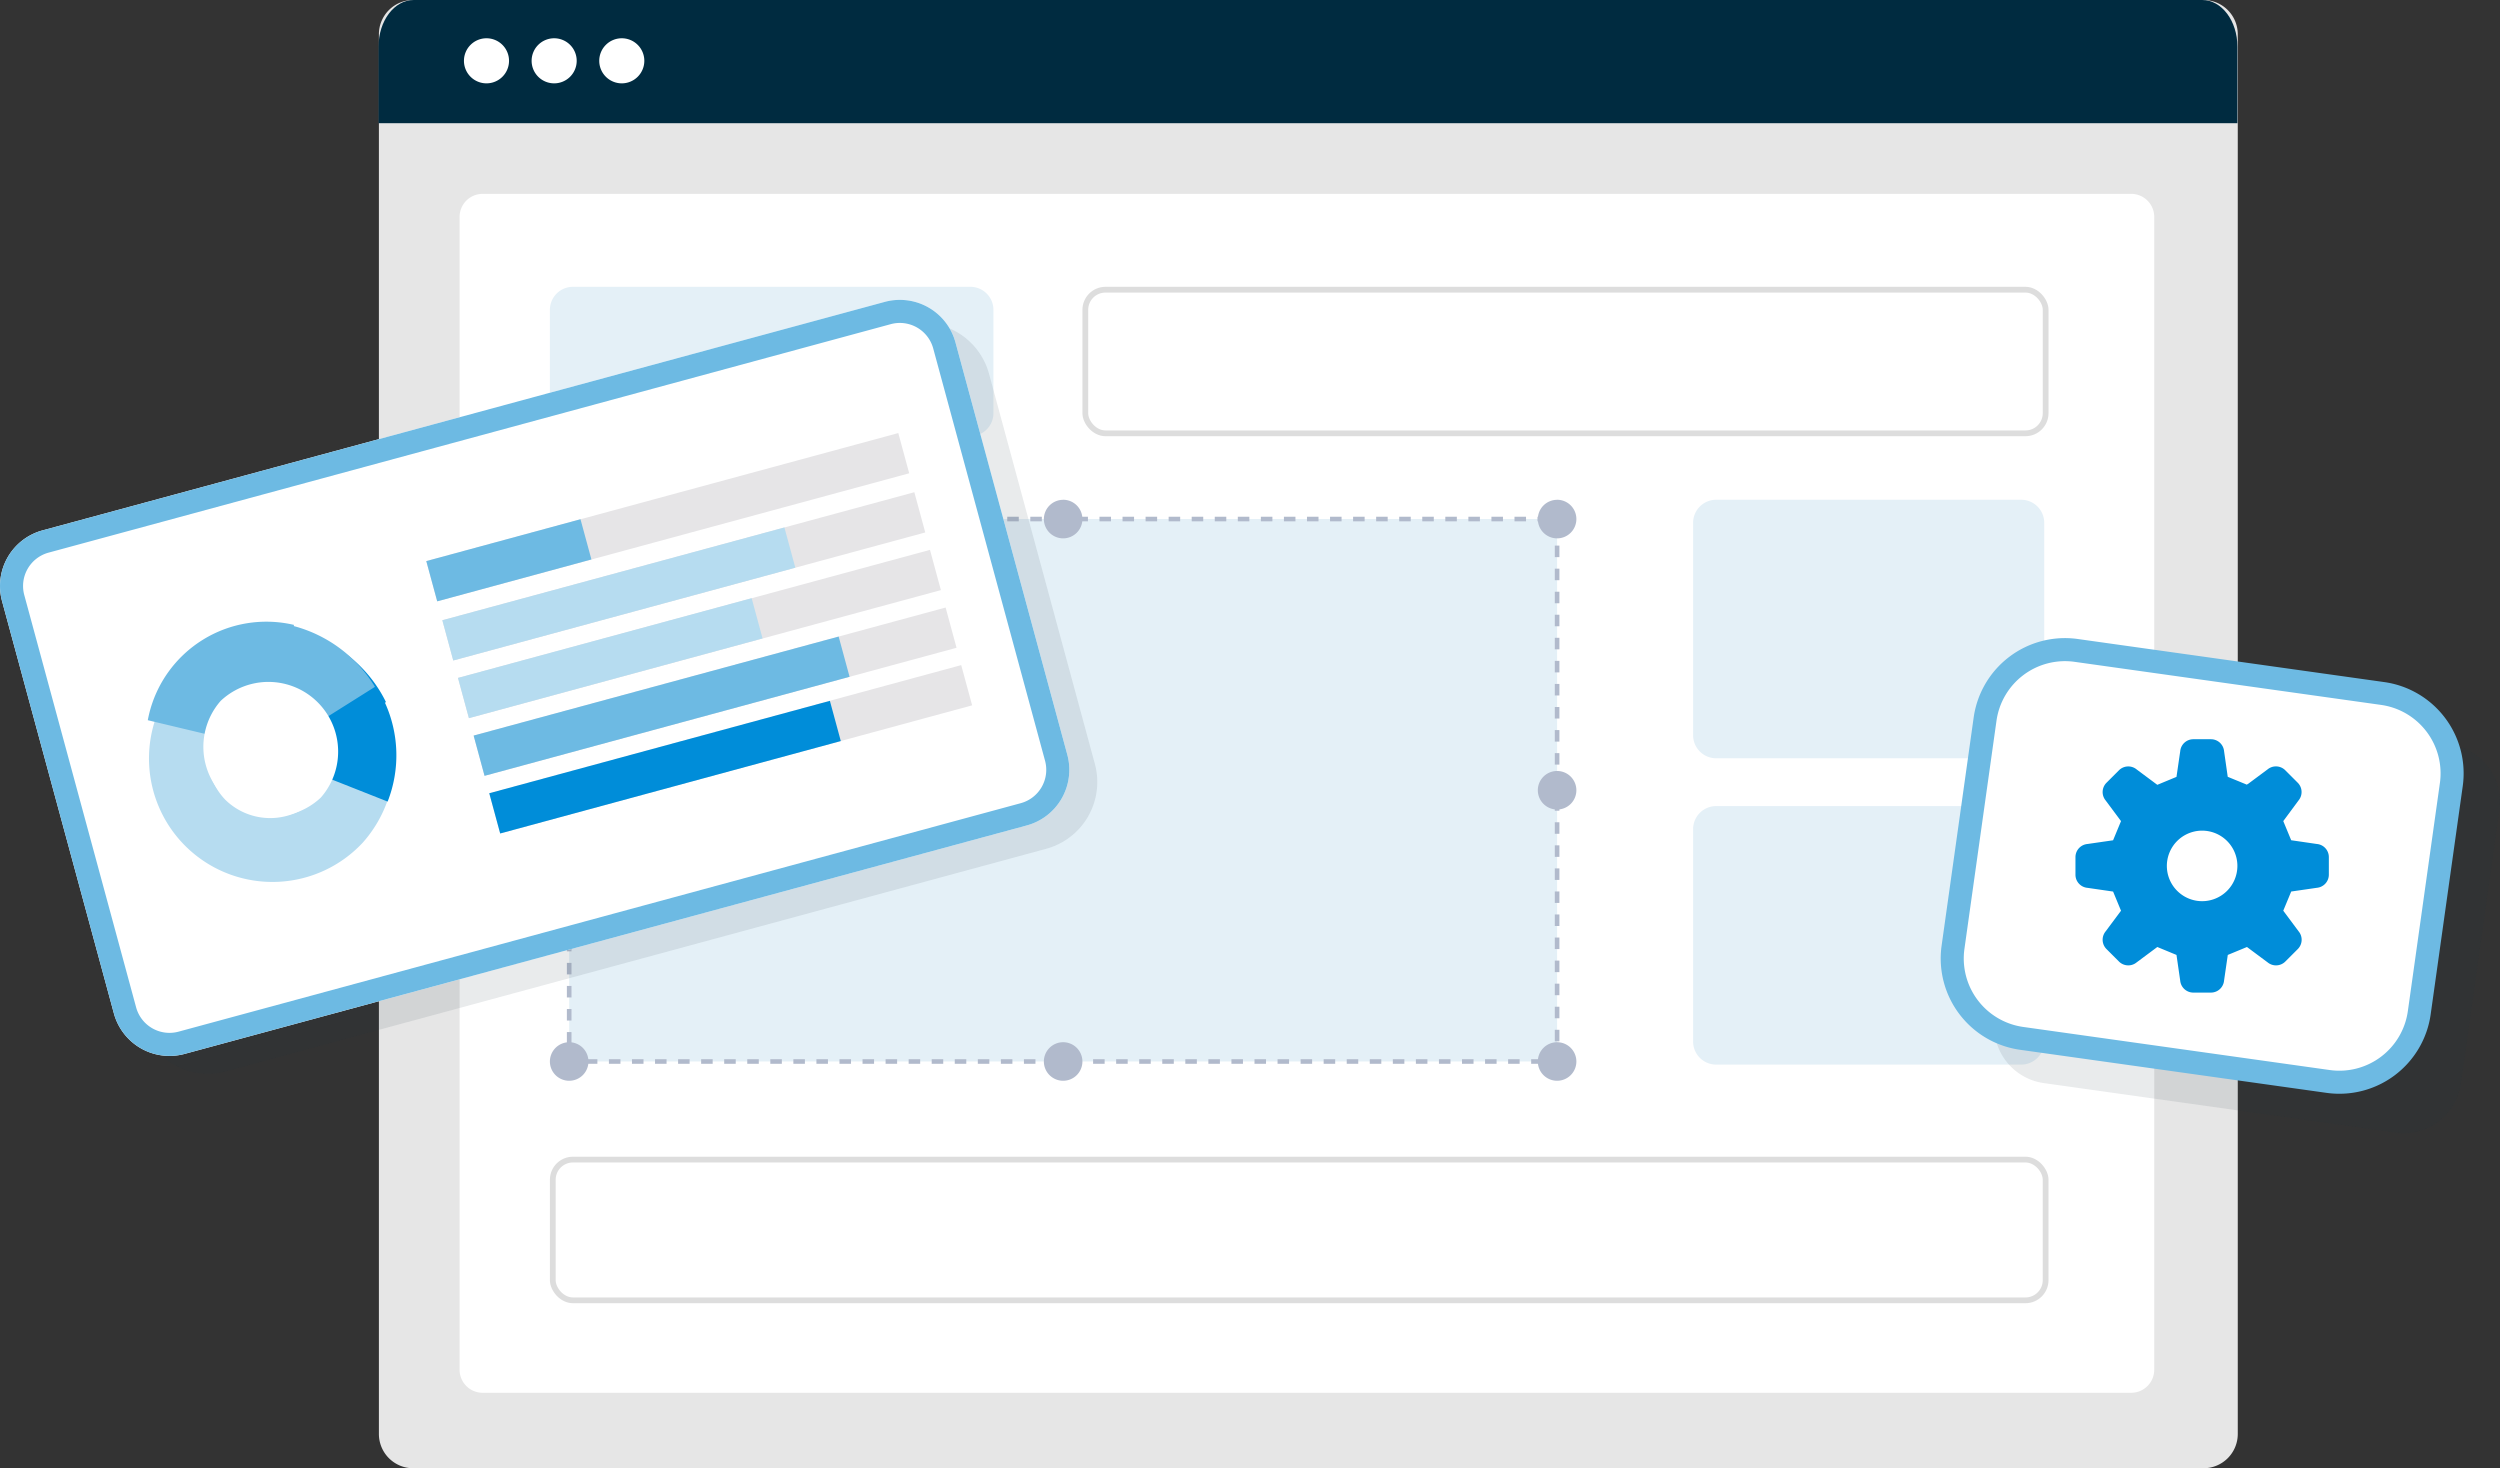 <svg xmlns="http://www.w3.org/2000/svg" width="216.86" height="127.361" viewBox="0 0 216.86 127.361" xmlns:xlink="http://www.w3.org/1999/xlink"><rect x="0" y="0" width="216.86" height="127.361" fill="#333333" stroke="none"/><defs><path fill="none" d="M0 0h216.86v127.361H0z" id="a"/></defs><defs><clipPath id="b"><use xlink:href="#a"/></clipPath><clipPath id="c"><use xlink:href="#a"/></clipPath><clipPath id="d"><path transform="translate(172.98 60.248)" fill="none" d="M0 0h43.88v38.044H0z"/></clipPath><clipPath id="e"><path transform="translate(2.877 28.006)" fill="none" d="M0 0h92.306v65.13H0z"/></clipPath></defs><g clip-path="url(#b)"><g clip-path="url(#c)"><path d="M35.84 0h155.3a2.973 2.973 0 0 1 2.973 2.973v121.415a2.973 2.973 0 0 1-2.973 2.973H35.84a2.973 2.973 0 0 1-2.973-2.973V2.973A2.973 2.973 0 0 1 35.84 0" fill="#e6e6e6"/><path d="M41.867 16.816h143a2 2 0 0 1 2 2v100a2 2 0 0 1-2 2h-143a2 2 0 0 1-2-2v-100a2 2 0 0 1 2-2" fill="#fff"/><path d="M35.889 0H191.03c1.685 0 3.051 1.812 3.051 4.048v6.641H32.838V4.048C32.838 1.812 34.2 0 35.889 0" fill="#002b40"/><path fill="#e4f0f7" d="M49.373 45.023h85.696v47.055H49.373z"/><path fill="none" stroke="#b1bacc" stroke-miterlimit="10" stroke-width=".4" stroke-dasharray="1 1" d="M49.373 45.023h85.696v47.055H49.373z"/><path fill="#b1bacc" d="M47.701 43.351h3.345v3.345h-3.345zm44.52 0a1.673 1.673 0 0 1 1.672 1.672 1.673 1.673 0 0 1-1.671 1.677 1.673 1.673 0 0 1-1.672-1.672 1.673 1.673 0 0 1 1.672-1.672m42.847-.005a1.673 1.673 0 0 1 1.672 1.672 1.673 1.673 0 0 1-1.671 1.677 1.673 1.673 0 0 1-1.672-1.672 1.673 1.673 0 0 1 1.672-1.672M47.701 66.878h3.345v3.345h-3.345zm87.368 0a1.673 1.673 0 0 1 1.672 1.672 1.673 1.673 0 0 1-1.672 1.672 1.673 1.673 0 0 1-1.672-1.672 1.673 1.673 0 0 1 1.672-1.672M49.373 90.406a1.673 1.673 0 0 1 1.672 1.672 1.673 1.673 0 0 1-1.672 1.672 1.673 1.673 0 0 1-1.673-1.671 1.673 1.673 0 0 1 1.672-1.672m42.849-.001a1.673 1.673 0 0 1 1.672 1.672 1.673 1.673 0 0 1-1.672 1.672 1.673 1.673 0 0 1-1.672-1.672 1.673 1.673 0 0 1 1.672-1.672m42.848 0a1.673 1.673 0 0 1 1.672 1.672 1.673 1.673 0 0 1-1.672 1.672 1.673 1.673 0 0 1-1.672-1.672 1.673 1.673 0 0 1 1.672-1.672"/><path d="M148.867 43.351h26.458a2 2 0 0 1 2 2v18.425a2 2 0 0 1-2 2h-26.458a2 2 0 0 1-2-2V45.351a2 2 0 0 1 2-2m0 26.572h26.458a2 2 0 0 1 2 2v18.425a2 2 0 0 1-2 2h-26.458a2 2 0 0 1-2-2V71.923a2 2 0 0 1 2-2" fill="#e4f0f7"/><rect width="129.495" height="12.209" rx="1.75" transform="translate(47.951 100.587)" fill="none" stroke="#ddd" stroke-miterlimit="10" stroke-width=".5"/><path d="M49.7 24.879h34.474a2 2 0 0 1 2 2v8.959a2 2 0 0 1-2 2H49.7a2 2 0 0 1-2-2v-8.959a2 2 0 0 1 2-2" fill="#e4f0f7"/><rect width="83.303" height="12.459" rx="1.75" transform="translate(94.144 25.129)" fill="none" stroke="#ddd" stroke-miterlimit="10" stroke-width=".5"/><g clip-path="url(#d)" opacity=".1" style="isolation:isolate"><path d="m182.014 60.3 30.541 4.292a5 5 0 0 1 4.255 5.647l-3.338 23.751a5 5 0 0 1-5.647 4.256l-30.541-4.296a5 5 0 0 1-4.255-5.647l3.338-23.751a5 5 0 0 1 5.647-4.255" fill="#1a2f3b"/></g><path d="m180.1 56.42 26.58 3.736a7 7 0 0 1 5.957 7.906l-2.781 19.789a7 7 0 0 1-7.906 5.958l-26.58-3.736a7 7 0 0 1-5.957-7.906l2.781-19.789a7 7 0 0 1 7.906-5.958" fill="#fff"/><path d="m180.1 56.42 26.58 3.736a7 7 0 0 1 5.957 7.906l-2.781 19.789a7 7 0 0 1-7.906 5.958l-26.58-3.736a7 7 0 0 1-5.957-7.906l2.781-19.789a7 7 0 0 1 7.906-5.958Z" fill="none" stroke="#6dbae3" stroke-miterlimit="10" stroke-width="2"/><g clip-path="url(#e)" opacity=".1" style="isolation:isolate"><path d="m7.307 47.512 71.125-19.3a6 6 0 0 1 7.362 4.22l9.178 33.832a6 6 0 0 1-4.22 7.362l-71.125 19.3a6 6 0 0 1-7.362-4.22L3.087 54.874a6 6 0 0 1 4.22-7.362" fill="#1a2f3b"/></g><path d="m3.692 46.007 73.056-19.819a5 5 0 0 1 6.134 3.512l9.7 35.762a5 5 0 0 1-3.515 6.138L16.012 91.421A5 5 0 0 1 9.877 87.9L.176 52.142a5 5 0 0 1 3.516-6.135" fill="#fff"/><path d="m3.954 46.972 73.055-19.819a4 4 0 0 1 4.908 2.814l9.7 35.762a4 4 0 0 1-2.813 4.908L15.75 90.455a4 4 0 0 1-4.908-2.813L1.141 51.88a4 4 0 0 1 2.813-4.908Z" fill="none" stroke="#6dbae3" stroke-miterlimit="10" stroke-width="2"/><path fill="#e6e5e7" d="M39.727 58.805 80.67 47.697l.947 3.491-40.943 11.108zm-1.357-5.002 40.943-11.107.947 3.49-40.943 11.108zm4.071 15.006 40.938-11.115.948 3.49-40.939 11.114zm-1.357-5.002 40.943-11.108.947 3.491-40.943 11.108zm-4.106-15.135 40.943-11.107.947 3.49-40.943 11.108z"/><path fill="#b6dcf0" d="m39.727 58.805 25.474-6.916.948 3.49-25.474 6.916zm-1.357-5.002 29.673-8.05.947 3.491-29.673 8.05z"/><path fill="#008dd9" d="m42.441 68.809 29.547-8.016.947 3.49-29.547 8.016z"/><path fill="#6dbae3" d="m41.084 63.807 31.664-8.59.947 3.491-31.664 8.59zm-4.106-15.135 13.376-3.632.948 3.49-13.376 3.632z"/><path d="M30.512 57.59a10.708 10.708 0 1 0 .959 15.5 10.95 10.95 0 0 0-.911-15.458l-.048-.042M19.57 69.4a5.413 5.413 0 1 1 7.833-.1 5.562 5.562 0 0 1-7.833.1" fill="#b6dcf0"/><path d="M33.484 60.91a11.5 11.5 0 0 0-14.657-5.61l-.068.032 2.384 5.024c.024-.01.045-.022.068-.03a5.809 5.809 0 0 1 7.342 2.706l-.091.04a5.534 5.534 0 0 1-.011 4.415l5.174 2.046a11.009 11.009 0 0 0-.235-8.584Z" fill="#008dd9"/><path d="M25.5 54.206a10.463 10.463 0 0 0-12.579 7.784c-.032.137-.061.274-.088.411l-.013.073 5.373 1.283c0-.025.007-.051.012-.075A5.283 5.283 0 0 1 24.4 59.5l.076.015-.019.1A5.967 5.967 0 0 1 28 62.428l4.526-2.849a11.787 11.787 0 0 0-7.041-5.271Z" fill="#6dbae3"/><path d="M19.145 60.794a6.045 6.045 0 0 1 8.683 8.393 6.045 6.045 0 0 1-8.683-8.393M42.2 3.32a1.955 1.955 0 1 1-1.955 1.955A1.955 1.955 0 0 1 42.2 3.32m5.87 0a1.955 1.955 0 1 1-1.955 1.955A1.955 1.955 0 0 1 48.07 3.32m5.866 0a1.955 1.955 0 1 1-1.955 1.955 1.955 1.955 0 0 1 1.955-1.955" fill="#fff"/><path d="m200.92 73.708-2.286-.333a.379.379 0 0 1-.322-.234l-.74-1.788a.374.374 0 0 1 .062-.392l1.36-1.84a.642.642 0 0 0-.034-.871l-1.082-1.082a.641.641 0 0 0-.871-.034l-1.838 1.366a.376.376 0 0 1-.392.062l-1.789-.742a.38.38 0 0 1-.234-.321l-.326-2.282a.642.642 0 0 0-.64-.593h-1.53a.641.641 0 0 0-.639.593l-.333 2.286a.379.379 0 0 1-.234.322l-1.79.742a.38.38 0 0 1-.393-.062l-1.837-1.368a.643.643 0 0 0-.871.034l-1.082 1.082a.642.642 0 0 0-.034.871l1.367 1.838a.377.377 0 0 1 .062.392l-.74 1.789a.381.381 0 0 1-.321.235l-2.287.331a.644.644 0 0 0-.592.641v1.528a.641.641 0 0 0 .592.639l2.287.332a.378.378 0 0 1 .321.234l.74 1.789a.376.376 0 0 1-.062.393l-1.367 1.835a.643.643 0 0 0 .034.872l1.082 1.082a.643.643 0 0 0 .871.033l1.837-1.367a.38.38 0 0 1 .393-.062l1.79.741a.381.381 0 0 1 .234.323l.331 2.286a.642.642 0 0 0 .64.593h1.53a.642.642 0 0 0 .639-.593l.332-2.286a.382.382 0 0 1 .234-.323l1.791-.741a.379.379 0 0 1 .392.062l1.838 1.367a.643.643 0 0 0 .871-.033l1.082-1.082A.643.643 0 0 0 199 81.1l-1.367-1.838a.38.38 0 0 1-.062-.393l.742-1.789a.381.381 0 0 1 .322-.234l2.286-.332a.643.643 0 0 0 .592-.639v-1.527a.641.641 0 0 0-.592-.64m-7.381 3.92a3.559 3.559 0 1 1 1.041-2.515 3.558 3.558 0 0 1-1.041 2.515Z" fill="#008dd9"/><path d="m200.92 73.708-2.286-.333a.379.379 0 0 1-.322-.234l-.74-1.788a.374.374 0 0 1 .062-.392l1.36-1.84a.642.642 0 0 0-.034-.871l-1.082-1.082a.641.641 0 0 0-.871-.034l-1.838 1.366a.376.376 0 0 1-.392.062l-1.789-.742a.38.38 0 0 1-.234-.321l-.326-2.282a.642.642 0 0 0-.64-.593h-1.53a.641.641 0 0 0-.639.593l-.333 2.286a.379.379 0 0 1-.234.322l-1.79.742a.38.38 0 0 1-.393-.062l-1.837-1.368a.643.643 0 0 0-.871.034l-1.082 1.082a.642.642 0 0 0-.034.871l1.367 1.838a.377.377 0 0 1 .062.392l-.74 1.789a.381.381 0 0 1-.321.235l-2.287.331a.644.644 0 0 0-.592.641v1.528a.641.641 0 0 0 .592.639l2.287.332a.378.378 0 0 1 .321.234l.74 1.789a.376.376 0 0 1-.062.393l-1.367 1.835a.643.643 0 0 0 .034.872l1.082 1.082a.643.643 0 0 0 .871.033l1.837-1.367a.38.38 0 0 1 .393-.062l1.79.741a.381.381 0 0 1 .234.323l.331 2.286a.642.642 0 0 0 .64.593h1.53a.642.642 0 0 0 .639-.593l.332-2.286a.382.382 0 0 1 .234-.323l1.791-.741a.379.379 0 0 1 .392.062l1.838 1.367a.643.643 0 0 0 .871-.033l1.082-1.082A.643.643 0 0 0 199 81.1l-1.367-1.838a.38.38 0 0 1-.062-.393l.742-1.789a.381.381 0 0 1 .322-.234l2.286-.332a.643.643 0 0 0 .592-.639v-1.527a.641.641 0 0 0-.593-.64Zm-7.381 3.92a3.559 3.559 0 1 1 1.041-2.515 3.558 3.558 0 0 1-1.041 2.515Z" fill="none" stroke="#008dd9" stroke-miterlimit="10"/></g></g></svg>